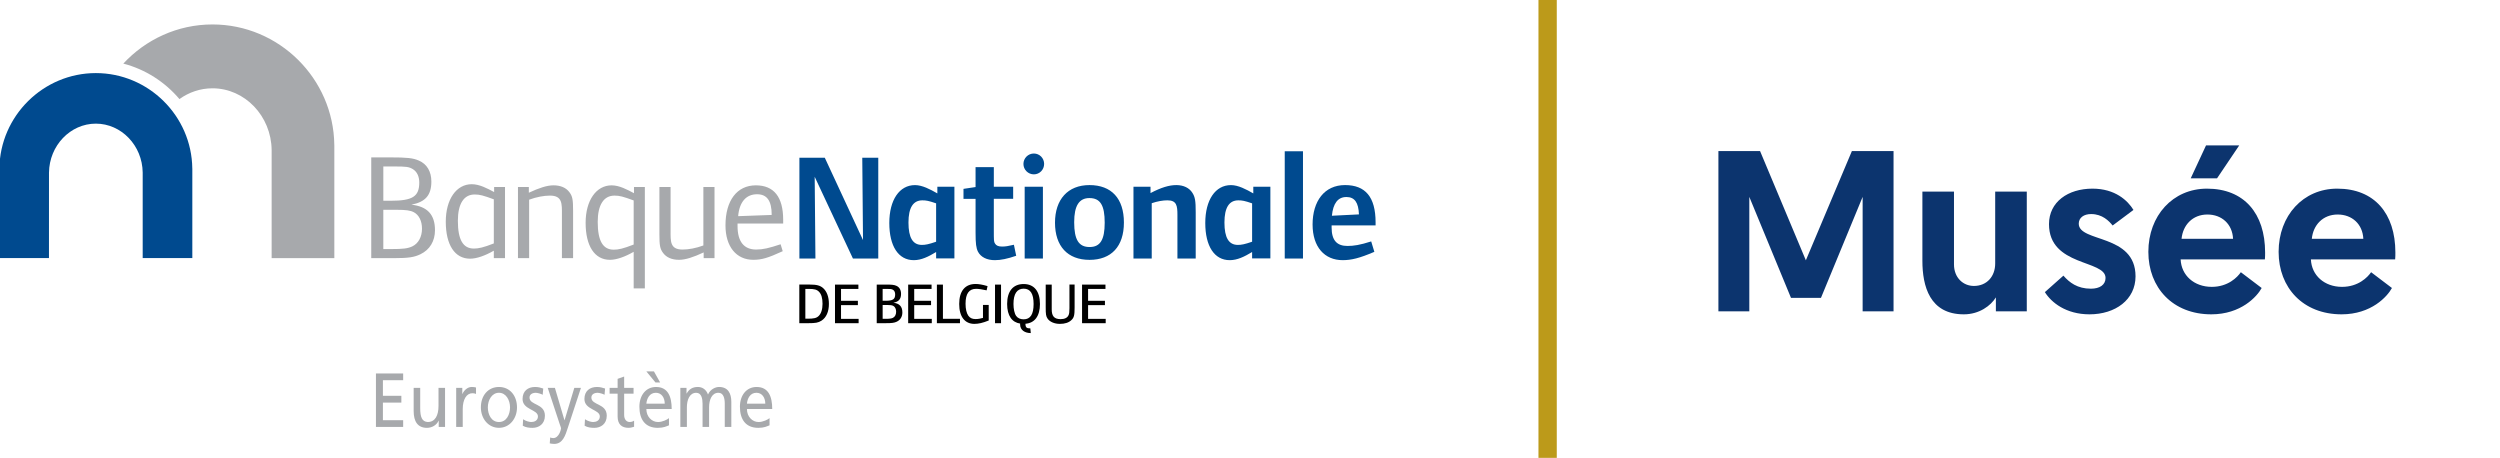 <?xml version="1.0" encoding="UTF-8"?>
<svg width="273px" height="50px" viewBox="0 0 273 50" version="1.1" xmlns="http://www.w3.org/2000/svg" xmlns:xlink="http://www.w3.org/1999/xlink">
    <!-- Generator: Sketch 64 (93537) - https://sketch.com -->
    <title>logo new fr</title>
    <desc>Created with Sketch.</desc>
    <g id="logo-new-fr" stroke="none" stroke-width="1" fill="none" fill-rule="evenodd">
        <g id="Group-2" transform="translate(168, 0)">
            <path d="M23.025,34 L23.025,21.5 L27.575,32.525 L30.85,32.525 L35.4,21.5 L35.4,34 L38.775,34 L38.775,16.5 L34.225,16.5 L29.2,28.425 L24.2,16.5 L19.65,16.5 L19.65,34 L23.025,34 Z M46.45,34.325 C48.15,34.325 49.4,33.375 49.95,32.475 L49.95,34 L53.325,34 L53.325,20.925 L49.875,20.925 L49.875,28.775 C49.875,30.175 48.975,31.225 47.55,31.225 C46.375,31.225 45.375,30.325 45.375,28.875 L45.375,20.925 L41.925,20.925 L41.925,28.475 C41.925,31.25 42.725,34.325 46.45,34.325 Z M60.175,34.325 C63,34.325 65.2,32.725 65.2,30.175 C65.2,25.5 59,26.5 59,24.425 C59,23.775 59.55,23.375 60.35,23.375 C61.575,23.375 62.3,24.125 62.7,24.625 L64.975,22.925 C64.35,21.9 62.975,20.6 60.5,20.6 C57.825,20.6 55.75,22.05 55.75,24.475 C55.75,29.125 61.925,28.35 61.925,30.35 C61.925,31.1 61.3,31.525 60.325,31.525 C58.85,31.525 57.975,30.85 57.325,30.1 L55.3,31.9 C56,33.025 57.6,34.325 60.175,34.325 Z M74.1,19.475 L76.525,15.875 L72.9,15.875 L71.225,19.475 L74.1,19.475 Z M73.475,34.325 C76.725,34.325 78.475,32.375 78.975,31.45 L76.7,29.725 C76.325,30.275 75.3,31.325 73.525,31.325 C71.6,31.325 70.2,30.075 70.125,28.325 L79.325,28.325 C79.35,28.075 79.35,27.825 79.35,27.575 C79.35,23.3 77.05,20.6 73,20.6 C69.275,20.6 66.6,23.55 66.6,27.5 C66.6,31.425 69.275,34.325 73.475,34.325 Z M75.85,26.075 L70.225,26.075 C70.375,24.575 71.425,23.425 73.05,23.425 C74.625,23.425 75.775,24.475 75.85,26.075 Z M87.7,34.325 C90.95,34.325 92.7,32.375 93.2,31.45 L90.925,29.725 C90.55,30.275 89.525,31.325 87.75,31.325 C85.825,31.325 84.425,30.075 84.35,28.325 L93.55,28.325 C93.575,28.075 93.575,27.825 93.575,27.575 C93.575,23.3 91.275,20.6 87.225,20.6 C83.5,20.6 80.825,23.55 80.825,27.5 C80.825,31.425 83.5,34.325 87.7,34.325 Z M90.075,26.075 L84.45,26.075 C84.6,24.575 85.65,23.425 87.275,23.425 C88.85,23.425 90,24.475 90.075,26.075 Z" id="Musée" fill="#0C346E" fill-rule="nonzero"></path>
            <rect id="Rectangle" fill="#BC9A1A" x="0" y="0" width="2" height="50"></rect>
        </g>
        <g id="logo-fr" transform="translate(-21, -13)">
            <g id="Group" transform="translate(20.677, 15.508)" fill-rule="nonzero">
                <path d="M0.255,15.904 C0.32,10.155 5.044,5.473 10.788,5.473 C16.532,5.473 21.258,10.147 21.322,15.892 L21.325,15.904 L21.325,25.676 L15.905,25.676 L15.905,16.332 C15.87,13.385 13.575,10.994 10.787,10.993 C8,10.994 5.707,13.393 5.673,16.343 C5.673,16.35 5.671,23.405 5.67,25.676 L0.253,25.676 L0.253,15.903 L0.255,15.904 Z M102.548,25.706 L102.548,25.012 C101.705,25.523 100.932,25.902 100.107,25.902 C98.425,25.902 97.435,24.368 97.435,21.844 C97.435,19.32 98.54,17.705 100.241,17.705 C101.031,17.705 101.907,18.167 102.682,18.613 L102.682,17.887 L104.544,17.887 L104.544,25.706 L102.548,25.706 Z M102.548,19.698 C101.738,19.418 101.458,19.369 101.047,19.369 C100.044,19.369 99.528,20.161 99.528,21.793 C99.528,23.459 100.007,24.236 100.996,24.236 C101.375,24.236 101.738,24.169 102.547,23.888 L102.547,19.698 L102.548,19.698 Z M137.053,25.706 L137.053,25.012 C136.211,25.523 135.435,25.902 134.608,25.902 C132.928,25.902 131.939,24.368 131.939,21.844 C131.939,19.32 133.043,17.705 134.742,17.705 C135.534,17.705 136.411,18.167 137.183,18.613 L137.183,17.887 L139.048,17.887 L139.048,25.706 L137.052,25.706 L137.053,25.706 Z M137.053,19.698 C136.243,19.418 135.963,19.369 135.552,19.369 C134.545,19.369 134.032,20.161 134.032,21.793 C134.032,23.459 134.51,24.236 135.502,24.236 C135.881,24.236 136.243,24.169 137.053,23.888 L137.053,19.698 L137.053,19.698 Z M93.462,25.721 L89.287,16.796 L89.368,25.721 L87.618,25.721 L87.618,14.718 L90.391,14.718 L94.564,23.708 L94.483,14.718 L96.23,14.718 L96.23,25.721 L93.461,25.721 L93.462,25.721 Z M108.964,25.902 C108.089,25.902 107.433,25.572 107.118,24.978 C106.921,24.583 106.855,24.103 106.855,22.9 L106.855,19.205 L105.536,19.205 L105.536,18.116 L106.854,17.918 L106.854,15.74 L108.849,15.74 L108.849,17.885 L110.96,17.885 L110.96,19.204 L108.848,19.204 L108.848,22.536 C108.848,23.822 108.848,23.872 108.978,24.088 C109.113,24.318 109.36,24.416 109.756,24.416 C110.102,24.416 110.434,24.366 111.042,24.219 L111.291,25.422 C110.332,25.753 109.609,25.902 108.963,25.902 L108.964,25.902 Z M113.221,16.532 C112.593,16.532 112.082,16.021 112.082,15.395 C112.082,14.767 112.592,14.256 113.219,14.256 C113.847,14.256 114.342,14.766 114.342,15.393 C114.342,16.021 113.847,16.532 113.219,16.532 L113.221,16.532 Z M112.217,25.721 L112.217,17.886 L114.209,17.886 L114.209,25.721 L112.215,25.721 L112.217,25.721 Z M119.291,25.868 C116.918,25.868 115.529,24.384 115.529,21.81 C115.529,19.272 116.931,17.703 119.292,17.703 C121.699,17.703 123.054,19.171 123.054,21.794 C123.054,24.401 121.681,25.869 119.293,25.869 L119.291,25.868 Z M119.291,19.121 C118.154,19.121 117.624,19.963 117.624,21.761 C117.624,23.691 118.135,24.467 119.307,24.467 C120.462,24.467 120.956,23.691 120.956,21.81 C120.957,19.914 120.479,19.122 119.293,19.122 L119.291,19.121 Z M128.898,25.721 L128.898,20.969 C128.898,19.963 128.817,19.368 127.806,19.368 C127.313,19.368 126.719,19.467 126.092,19.682 L126.092,25.721 L124.098,25.721 L124.098,17.886 L125.959,17.886 L125.959,18.577 C127.117,17.968 127.99,17.703 128.78,17.703 C129.57,17.703 130.198,18.016 130.529,18.545 C130.826,19.007 130.894,19.419 130.894,20.673 L130.894,25.72 L128.898,25.72 L128.898,25.721 Z M142.609,14.009 L142.609,25.721 L140.616,25.721 L140.616,14.009" id="Shape" fill="#004A8F"></path>
                <path d="M145.735,22.107 L145.735,22.338 C145.735,23.756 146.329,24.35 147.467,24.35 C148.144,24.35 148.82,24.251 150.058,23.855 L150.402,24.992 C148.787,25.687 147.881,25.901 146.941,25.901 C144.978,25.901 143.657,24.481 143.657,22.007 C143.657,19.467 144.943,17.702 147.201,17.702 C149.414,17.702 150.537,18.989 150.537,21.776 L150.537,22.107 L145.735,22.107 L145.735,22.107 Z M147.35,19.006 C146.41,19.006 145.897,19.715 145.766,21.051 L148.72,20.904 C148.671,19.616 148.258,19.006 147.351,19.006 L147.35,19.006 Z" id="Shape" fill="#004A8F"></path>
                <g transform="translate(40.615, 14.031)" fill="#A7A9AC" id="Shape">
                    <path d="M5.624,11.222 C4.948,11.551 4.304,11.651 2.737,11.651 L0.248,11.651 L0.248,0.648 L2.294,0.648 C4.157,0.648 4.8,0.714 5.444,0.995 C6.335,1.374 6.813,2.198 6.813,3.288 C6.813,4.772 6.171,5.514 4.636,5.812 C6.385,6.01 7.208,6.9 7.208,8.599 C7.208,9.788 6.647,10.727 5.625,11.222 L5.624,11.222 Z M4.8,1.935 C4.354,1.671 4.074,1.639 2.721,1.639 L1.567,1.639 L1.567,5.383 L2.376,5.383 C4.768,5.383 5.493,4.92 5.493,3.387 C5.491,2.726 5.245,2.215 4.799,1.935 L4.8,1.935 Z M4.898,6.637 C4.518,6.437 4.04,6.372 3.067,6.372 L1.566,6.372 L1.566,10.66 L2.376,10.66 C3.762,10.66 4.239,10.594 4.734,10.365 C5.394,10.05 5.79,9.325 5.79,8.434 C5.79,7.592 5.46,6.933 4.899,6.636 L4.898,6.637 Z M21.07,11.65 L21.07,6.884 C21.07,5.729 21.136,4.821 19.766,4.821 C19.106,4.821 18.298,4.969 17.49,5.267 L17.49,11.65 L16.27,11.65 L16.27,3.881 L17.457,3.881 L17.457,4.507 C18.58,3.98 19.453,3.699 20.145,3.699 C20.937,3.699 21.531,3.963 21.895,4.458 C22.225,4.903 22.29,5.267 22.29,6.487 L22.29,11.648 L21.07,11.648 L21.07,11.65 Z M13.633,11.65 L13.633,10.835 C12.694,11.379 11.753,11.71 11.044,11.71 C9.361,11.71 8.387,10.192 8.387,7.668 C8.387,5.226 9.542,3.576 11.225,3.576 C12.067,3.576 12.925,4.037 13.667,4.434 L13.667,3.878 L14.855,3.878 L14.855,11.649 L13.634,11.651 L13.633,11.65 Z M13.633,5.227 C12.462,4.799 12.1,4.699 11.538,4.699 C10.367,4.699 9.707,5.705 9.707,7.571 C9.707,9.665 10.285,10.604 11.457,10.604 C11.967,10.604 12.496,10.49 13.633,10.043 L13.633,5.227 Z M28.905,14.951 L28.905,10.959 C27.965,11.504 27.025,11.834 26.317,11.834 C24.633,11.834 23.658,10.316 23.658,7.792 C23.658,5.351 24.813,3.7 26.496,3.7 C27.338,3.7 28.197,4.163 28.939,4.559 L28.939,3.882 L30.126,3.882 L30.126,14.952 L28.905,14.952 L28.905,14.951 Z M28.905,5.349 C27.733,4.92 27.372,4.821 26.811,4.821 C25.64,4.821 24.979,5.827 24.979,7.691 C24.979,9.787 25.557,10.726 26.729,10.726 C27.24,10.726 27.767,10.612 28.905,10.165 L28.905,5.349 L28.905,5.349 Z M36.548,11.65 L36.548,11.025 C35.425,11.552 34.551,11.833 33.86,11.833 C33.068,11.833 32.474,11.57 32.111,11.074 C31.782,10.629 31.715,10.265 31.715,9.045 L31.715,3.883 L32.935,3.883 L32.935,8.65 C32.935,9.804 32.869,10.712 34.239,10.712 C34.899,10.712 35.708,10.564 36.516,10.266 L36.516,3.882 L37.733,3.882 L37.733,11.651 L36.547,11.651 L36.548,11.65 Z M40.248,7.873 L40.248,8.154 C40.248,9.867 40.971,10.711 42.277,10.711 C43.02,10.711 43.665,10.563 44.95,10.135 L45.181,10.892 C43.563,11.635 42.887,11.832 41.965,11.832 C40.118,11.832 38.93,10.398 38.93,8.071 C38.93,5.366 40.183,3.7 42.244,3.7 C44.206,3.7 45.231,4.954 45.231,7.461 L45.231,7.874 L40.248,7.874 L40.248,7.873 Z M42.377,4.673 C41.205,4.673 40.448,5.498 40.314,7.066 L43.978,6.933 C43.978,5.367 43.45,4.673 42.376,4.673 L42.377,4.673 Z"></path>
                </g>
                <path d="M90.026,32.511 C89.676,32.732 89.386,32.784 88.568,32.784 L87.608,32.784 L87.608,28.566 L88.738,28.566 C89.499,28.566 89.883,28.665 90.206,28.95 C90.612,29.31 90.839,29.911 90.839,30.671 C90.843,31.526 90.549,32.176 90.027,32.511 L90.026,32.511 Z M89.76,29.356 C89.519,29.108 89.252,29.04 88.615,29.04 L88.267,29.04 L88.267,32.294 L88.5,32.294 C89.194,32.294 89.473,32.232 89.713,32.005 C89.987,31.752 90.143,31.281 90.143,30.668 C90.143,30.052 90.018,29.615 89.759,29.356 L89.76,29.356 Z M91.504,32.784 L91.504,28.567 L94.059,28.567 L94.059,29.04 L92.163,29.04 L92.163,30.343 L94.004,30.343 L94.004,30.812 L92.163,30.812 L92.163,32.309 L94.084,32.309 L94.084,32.785 L91.504,32.784 Z M98.212,32.637 C97.959,32.745 97.732,32.783 97.06,32.783 L96.061,32.783 L96.061,28.567 L97.002,28.567 C97.711,28.567 97.952,28.59 98.198,28.698 C98.541,28.843 98.717,29.16 98.717,29.584 C98.717,30.153 98.461,30.443 97.88,30.552 C98.54,30.622 98.861,30.962 98.861,31.608 C98.864,32.088 98.63,32.455 98.211,32.637 L98.212,32.637 Z M97.84,29.14 C97.689,29.046 97.56,29.04 97.114,29.04 L96.707,29.04 L96.707,30.335 L97.003,30.335 C97.828,30.335 98.074,30.176 98.074,29.645 C98.075,29.417 98,29.236 97.84,29.139 L97.84,29.14 Z M97.864,30.892 C97.725,30.824 97.56,30.796 97.196,30.796 L96.708,30.796 L96.708,32.307 L97.002,32.307 C97.467,32.307 97.655,32.282 97.827,32.201 C98.054,32.093 98.181,31.846 98.181,31.53 C98.181,31.227 98.06,30.993 97.864,30.891 L97.864,30.892 Z M99.495,32.784 L99.495,28.567 L102.05,28.567 L102.05,29.04 L100.155,29.04 L100.155,30.343 L101.994,30.343 L101.994,30.812 L100.155,30.812 L100.155,32.309 L102.075,32.309 L102.075,32.785 L99.495,32.784 Z M102.631,32.784 L102.631,28.567 L103.291,28.567 L103.291,32.307 L105.153,32.307 L105.153,32.783 L102.631,32.783 L102.631,32.784 Z M106.728,32.86 C105.68,32.86 105.067,32.075 105.067,30.685 C105.067,29.275 105.709,28.503 106.854,28.503 C107.198,28.503 107.595,28.567 108.163,28.735 L108.063,29.198 C107.581,29.09 107.19,29.032 106.918,29.032 C106.135,29.032 105.761,29.564 105.761,30.664 C105.761,31.227 105.87,31.69 106.065,31.967 C106.248,32.218 106.481,32.334 106.853,32.334 C107.132,32.334 107.429,32.276 107.664,32.208 L107.664,30.79 L108.29,30.79 L108.29,32.492 C107.637,32.756 107.166,32.859 106.728,32.859 L106.728,32.86 Z M108.979,32.784 L108.979,28.567 L109.636,28.567 L109.636,32.784 L108.979,32.784 Z M112.885,33.864 C112.254,33.864 111.72,33.547 111.72,32.927 L111.72,32.826 C110.846,32.693 110.302,31.992 110.302,30.685 C110.302,29.285 110.954,28.508 112.104,28.508 C113.248,28.508 113.885,29.293 113.885,30.689 C113.885,32.036 113.288,32.774 112.303,32.845 C112.303,33.251 112.426,33.352 112.835,33.352 M112.107,29.015 C111.375,29.015 110.995,29.58 110.995,30.686 C110.995,31.228 111.103,31.729 111.286,31.988 C111.453,32.229 111.748,32.362 112.104,32.362 C112.836,32.362 113.192,31.823 113.192,30.691 C113.192,29.572 112.847,29.015 112.109,29.015 L112.107,29.015 Z M117.302,32.461 C117.031,32.72 116.601,32.86 116.062,32.86 C115.475,32.86 114.97,32.643 114.725,32.294 C114.543,32.03 114.514,31.82 114.514,31.043 L114.514,28.567 L115.171,28.567 L115.171,31.278 C115.171,31.967 115.405,32.342 116.139,32.342 C116.569,32.342 116.867,32.203 117,31.928 C117.082,31.772 117.107,31.563 117.107,31.151 L117.107,28.566 L117.67,28.566 L117.67,31.062 C117.669,31.936 117.607,32.182 117.303,32.461 L117.302,32.461 Z M118.483,32.784 L118.483,28.567 L121.04,28.567 L121.04,29.04 L119.142,29.04 L119.142,30.343 L120.982,30.343 L120.982,30.812 L119.142,30.812 L119.142,32.309 L121.065,32.309 L121.065,32.785 L118.483,32.784 Z" id="Shape" fill="#000000"></path>
                <path d="M36.829,13.319 C36.747,6.064 30.781,0.161 23.524,0.162 L23.521,0.162 C19.693,0.162 16.223,1.812 13.789,4.436 C16.211,5.068 18.341,6.448 19.918,8.311 C20.949,7.57 22.192,7.135 23.524,7.135 C27.049,7.135 29.948,10.157 29.986,13.879 L29.986,25.678 L36.832,25.678 L36.832,13.337 L36.829,13.319 Z" id="Path" fill="#A7A9AC"></path>
                <g transform="translate(41.354, 37.662)" fill="#A7A9AC" id="Shape">
                    <path d="M0.022,0.615 L2.994,0.615 L2.994,1.351 L0.783,1.351 L0.783,3.055 L2.797,3.055 L2.797,3.791 L0.783,3.791 L0.783,5.713 L2.994,5.713 L2.994,6.449 L0.022,6.449 L0.022,0.615 L0.022,0.615 Z M7.569,6.449 L6.877,6.449 L6.877,5.772 L6.862,5.772 C6.648,6.256 6.132,6.551 5.592,6.551 C4.589,6.551 4.141,5.864 4.141,4.721 L4.141,2.186 L4.855,2.186 L4.855,4.392 C4.855,5.386 5.053,5.872 5.675,5.914 C6.489,5.914 6.854,5.194 6.854,4.159 L6.854,2.186 L7.568,2.186 L7.568,6.449 L7.569,6.449 Z M8.784,2.186 L9.452,2.186 L9.452,2.847 L9.467,2.847 C9.659,2.404 10.068,2.086 10.479,2.086 C10.691,2.086 10.798,2.111 10.95,2.145 L10.95,2.847 C10.821,2.788 10.677,2.77 10.555,2.77 C9.917,2.77 9.499,3.44 9.499,4.51 L9.499,6.449 L8.784,6.449 L8.784,2.186 Z M13.457,2.087 C14.635,2.087 15.425,3.022 15.425,4.317 C15.425,5.538 14.62,6.549 13.457,6.549 C12.287,6.549 11.481,5.538 11.481,4.317 C11.481,3.02 12.272,2.087 13.457,2.087 Z M13.457,5.914 C14.291,5.914 14.665,5.077 14.665,4.317 C14.665,3.506 14.217,2.72 13.456,2.72 C12.688,2.72 12.241,3.506 12.241,4.317 C12.241,5.078 12.613,5.914 13.456,5.914 L13.457,5.914 Z M16.093,5.612 C16.374,5.813 16.778,5.915 16.982,5.915 C17.309,5.915 17.712,5.764 17.712,5.305 C17.712,4.527 16.033,4.594 16.033,3.398 C16.033,2.514 16.634,2.087 17.401,2.087 C17.736,2.087 18.01,2.162 18.291,2.257 L18.23,2.941 C18.07,2.833 17.645,2.723 17.476,2.723 C17.112,2.723 16.793,2.891 16.793,3.242 C16.793,4.11 18.473,3.86 18.473,5.223 C18.473,6.134 17.811,6.552 17.12,6.552 C16.755,6.552 16.383,6.51 16.056,6.319 L16.093,5.613 L16.093,5.612 Z M19.049,7.603 C19.14,7.636 19.262,7.67 19.384,7.67 C20.02,7.67 20.235,6.701 20.235,6.615 C20.235,6.523 20.142,6.306 20.096,6.166 L18.782,2.186 L19.565,2.186 L20.606,5.713 L20.621,5.713 L21.684,2.186 L22.408,2.186 L20.977,6.541 C20.712,7.359 20.431,8.305 19.488,8.305 C19.261,8.305 19.132,8.272 19.003,8.246 L19.049,7.604 L19.049,7.603 Z M22.85,5.612 C23.131,5.813 23.533,5.915 23.739,5.915 C24.065,5.915 24.468,5.764 24.468,5.305 C24.468,4.527 22.788,4.594 22.788,3.398 C22.788,2.514 23.388,2.087 24.157,2.087 C24.489,2.087 24.764,2.162 25.045,2.257 L24.984,2.941 C24.824,2.833 24.399,2.723 24.231,2.723 C23.866,2.723 23.547,2.891 23.547,3.242 C23.547,4.11 25.227,3.86 25.227,5.223 C25.227,6.134 24.565,6.552 23.872,6.552 C23.509,6.552 23.135,6.51 22.81,6.319 L22.849,5.613 L22.85,5.612 Z M28.154,2.821 L27.127,2.821 L27.127,5.154 C27.127,5.646 27.401,5.913 27.727,5.913 C27.949,5.913 28.107,5.839 28.212,5.763 L28.212,6.432 C28.054,6.481 27.833,6.549 27.605,6.549 C26.868,6.549 26.413,6.165 26.413,5.31 L26.413,2.822 L25.538,2.822 L25.538,2.187 L26.413,2.187 L26.413,1.2 L27.127,0.947 L27.127,2.187 L28.153,2.187 L28.153,2.822 L28.154,2.821 Z M32.022,6.274 C31.749,6.382 31.437,6.551 30.798,6.551 C29.423,6.551 28.791,5.632 28.791,4.244 C28.791,2.981 29.515,2.088 30.608,2.088 C31.9,2.088 32.318,3.124 32.318,4.494 L29.551,4.494 C29.551,5.34 30.151,5.916 30.829,5.916 C31.299,5.916 31.846,5.648 32.021,5.49 L32.021,6.275 L32.022,6.274 Z M31.056,1.594 L30.546,1.594 L29.551,0.388 L30.38,0.388 L31.055,1.594 L31.056,1.594 Z M31.558,3.908 C31.558,3.256 31.209,2.721 30.591,2.721 C29.894,2.721 29.603,3.356 29.551,3.908 L31.558,3.908 Z M33.266,2.186 L33.936,2.186 L33.936,2.805 L33.951,2.805 C34.224,2.311 34.612,2.086 35.182,2.086 C35.63,2.086 36.08,2.336 36.282,2.913 C36.548,2.303 37.134,2.086 37.484,2.086 C38.471,2.086 38.83,2.788 38.83,3.716 L38.83,6.448 L38.113,6.448 L38.113,3.908 C38.113,3.381 37.999,2.721 37.423,2.721 C36.693,2.721 36.401,3.507 36.401,4.302 L36.401,6.45 L35.688,6.45 L35.688,3.909 C35.688,3.382 35.576,2.723 34.996,2.723 C34.267,2.723 33.977,3.509 33.977,4.303 L33.977,6.452 L33.263,6.452 L33.263,2.186 L33.265,2.186 L33.266,2.186 Z M43.001,6.274 C42.727,6.382 42.414,6.551 41.778,6.551 C40.4,6.551 39.769,5.632 39.769,4.244 C39.769,2.981 40.493,2.088 41.588,2.088 C42.88,2.088 43.296,3.124 43.296,4.494 L40.534,4.494 C40.534,5.34 41.132,5.916 41.809,5.916 C42.281,5.916 42.828,5.648 43.003,5.49 L43.003,6.275 L43.001,6.275 L43.001,6.274 Z M42.538,3.908 C42.538,3.256 42.188,2.721 41.573,2.721 C40.875,2.721 40.585,3.356 40.534,3.908 L42.538,3.908 L42.538,3.908 Z"></path>
                </g>
            </g>
            <polygon id="Path" points="0 0 191.941 0 191.941 72.583 0 72.583"></polygon>
        </g>
    </g>
</svg>